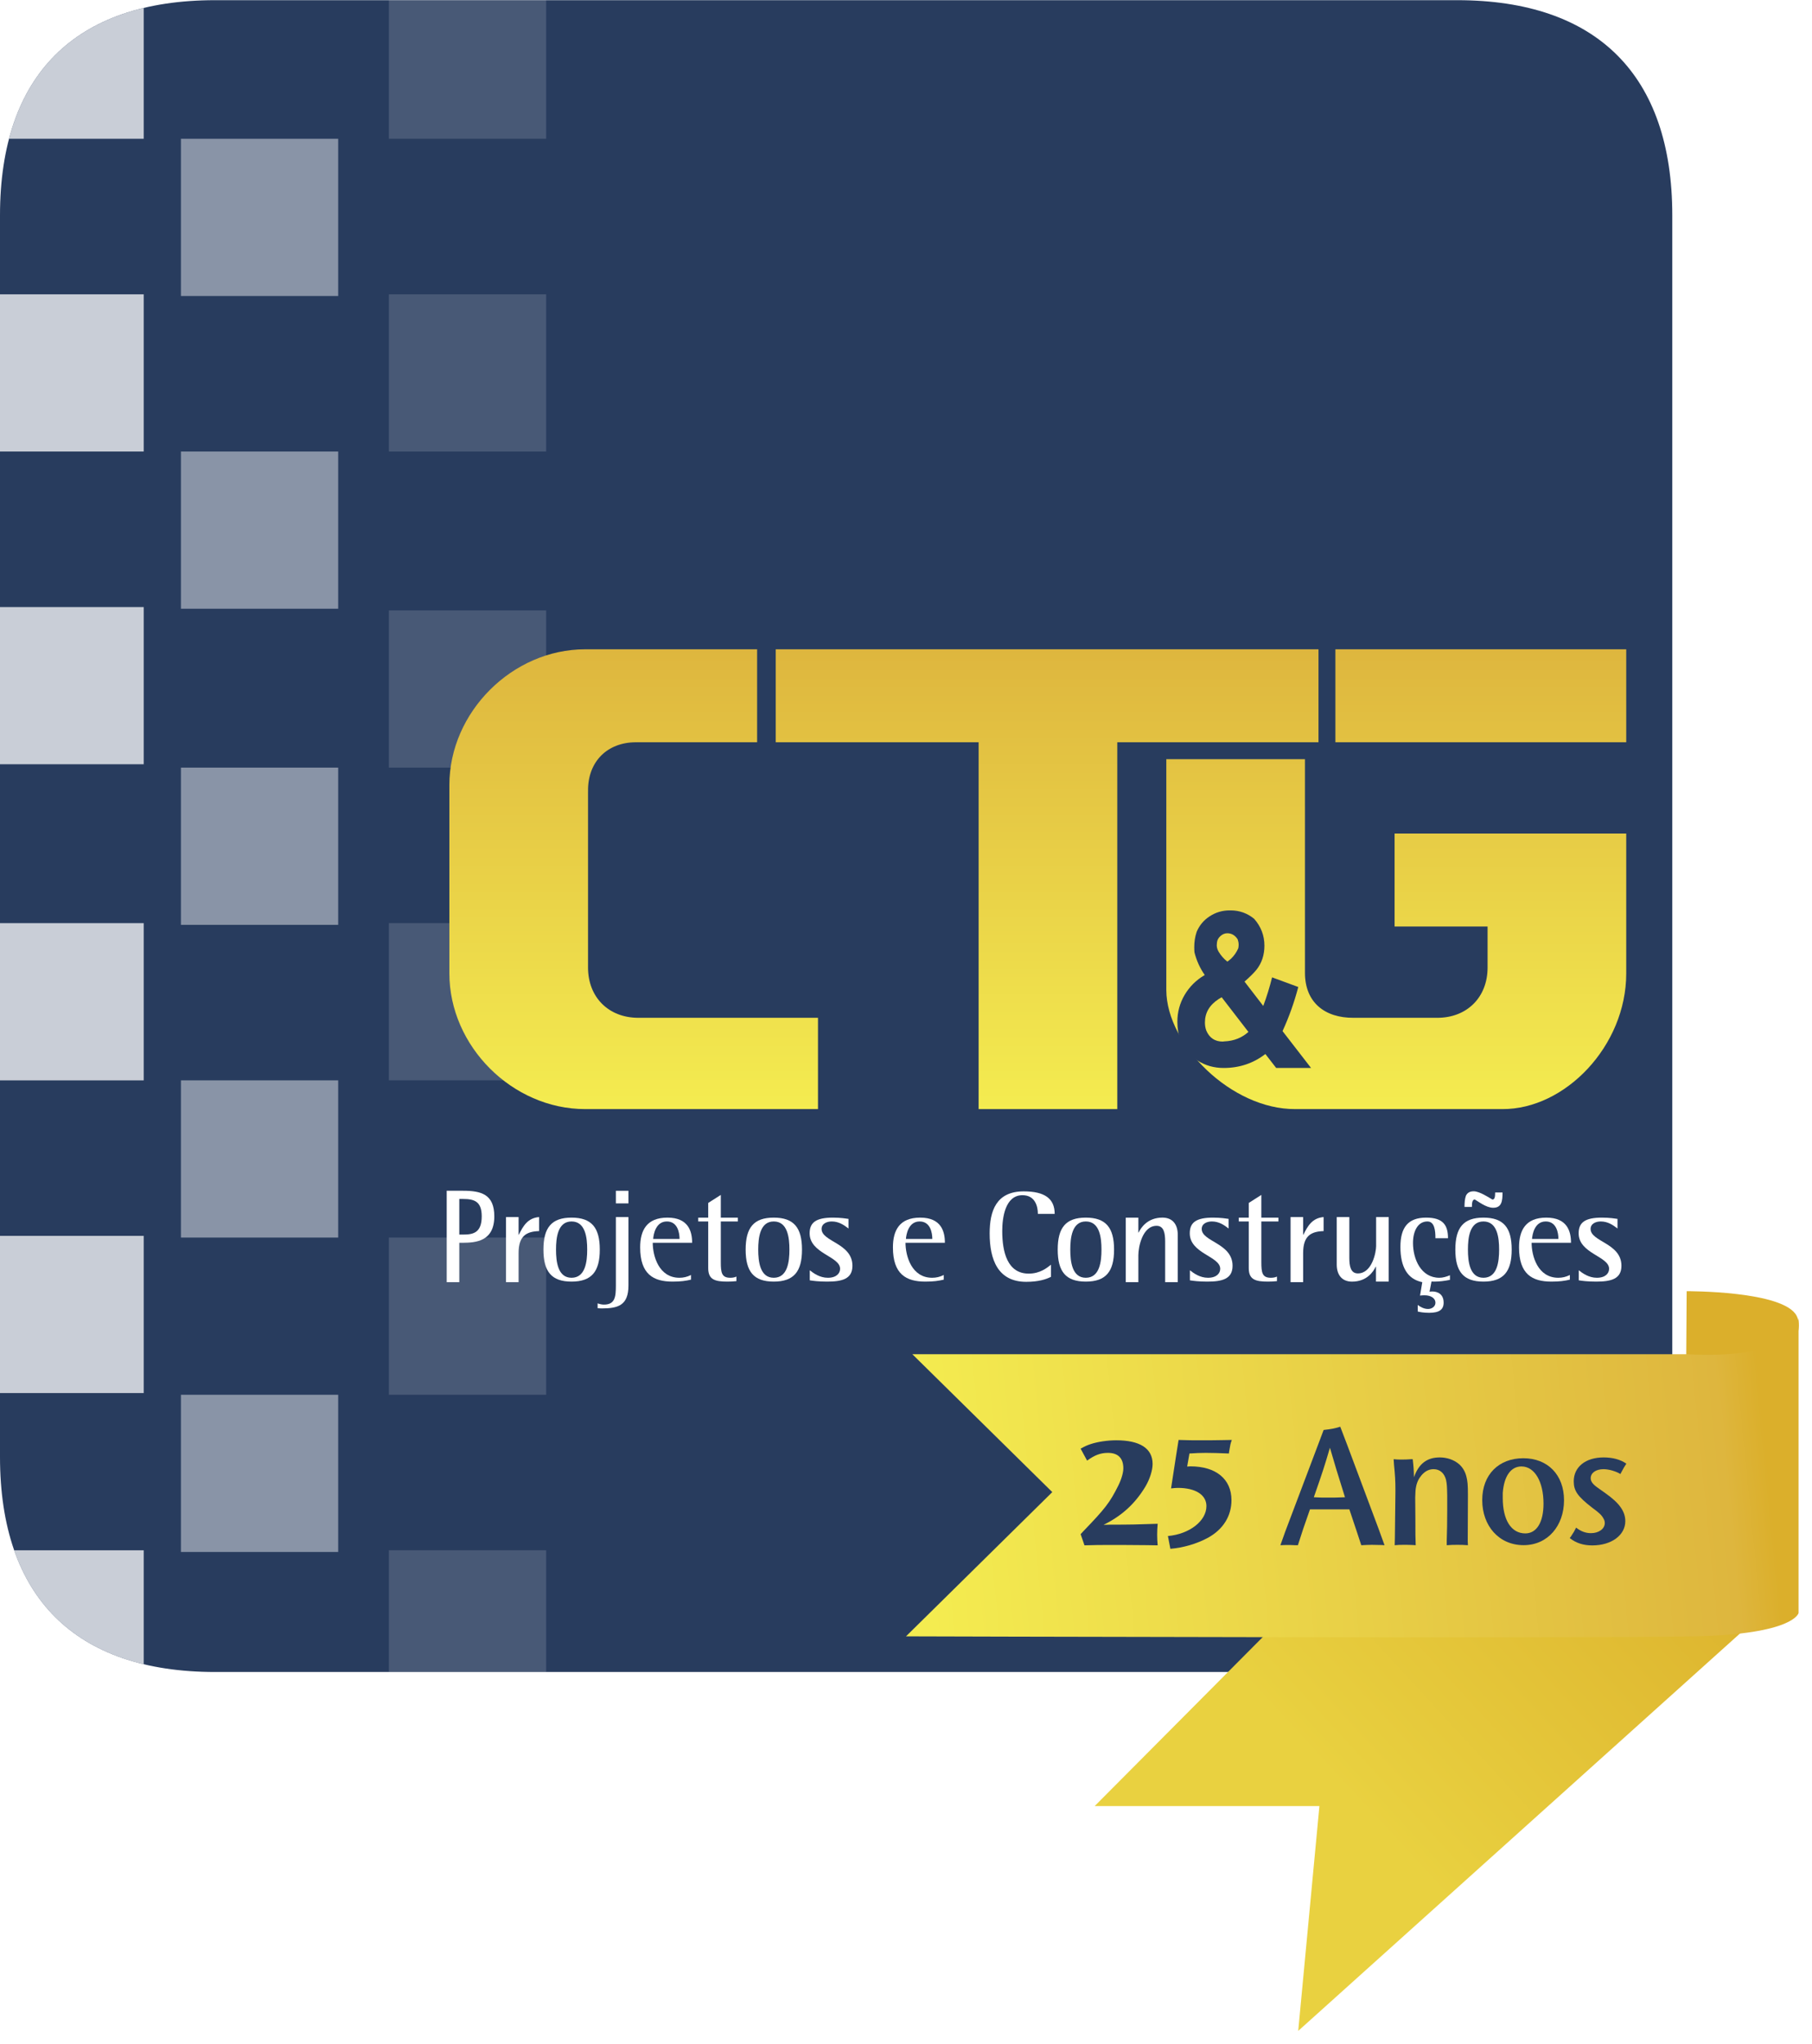 <?xml version="1.0" standalone="no"?>
<!-- Generator: Adobe Fireworks 10, Export SVG Extension by Aaron Beall (http://fireworks.abeall.com) . Version: 0.6.1  -->
<!DOCTYPE svg PUBLIC "-//W3C//DTD SVG 1.1//EN" "http://www.w3.org/Graphics/SVG/1.1/DTD/svg11.dtd">
<svg id="Untitled-P%E1gina%201" viewBox="0 0 414 467" style="background-color:#ffffff00" version="1.1"
	xmlns="http://www.w3.org/2000/svg" xmlns:xlink="http://www.w3.org/1999/xlink" xml:space="preserve"
	x="0px" y="0px" width="414px" height="467px"
>
	<defs>
		<filter id="filter1" x="-100%" y="-100%" width="300%" height="300%">
			<!-- Sombra -->
			<feOffset result="out" in="SourceGraphic" dx="3" dy="0"/>
			<feColorMatrix result="out" in="out" type="matrix" values="0 0 0 0 0  0 0 0 0 0  0 0 0 0 0  0 0 0 0.349 0"/>
			<feGaussianBlur result="out" in="out" stdDeviation="3"/>
			<feBlend in="SourceGraphic" in2="out" mode="normal" result="Sombra1"/>
		</filter>
		<linearGradient id="gradient1" x1="50%" y1="0%" x2="50%" y2="100%">
			<stop stop-color="#deb63e" stop-opacity="1" offset="0%"/>
			<stop stop-color="#f4ec50" stop-opacity="1" offset="100%"/>
		</linearGradient>
		<filter id="filter2" x="-100%" y="-100%" width="300%" height="300%">
			<!-- Sombra -->
			<feOffset result="out" in="SourceGraphic" dx="3" dy="0"/>
			<feColorMatrix result="out" in="out" type="matrix" values="0 0 0 0 0  0 0 0 0 0  0 0 0 0 0  0 0 0 0.349 0"/>
			<feGaussianBlur result="out" in="out" stdDeviation="3"/>
			<feBlend in="SourceGraphic" in2="out" mode="normal" result="Sombra2"/>
		</filter>
		<linearGradient id="gradient2" x1="50%" y1="0%" x2="50%" y2="100%">
			<stop stop-color="#deb63e" stop-opacity="1" offset="0%"/>
			<stop stop-color="#f4ec50" stop-opacity="1" offset="100%"/>
		</linearGradient>
		<filter id="filter3" x="-100%" y="-100%" width="300%" height="300%">
			<!-- Sombra -->
			<feOffset result="out" in="SourceGraphic" dx="3" dy="0"/>
			<feColorMatrix result="out" in="out" type="matrix" values="0 0 0 0 0  0 0 0 0 0  0 0 0 0 0  0 0 0 0.349 0"/>
			<feGaussianBlur result="out" in="out" stdDeviation="3"/>
			<feBlend in="SourceGraphic" in2="out" mode="normal" result="Sombra3"/>
		</filter>
		<linearGradient id="gradient3" x1="50%" y1="0%" x2="50%" y2="100%">
			<stop stop-color="#deb63e" stop-opacity="1" offset="0%"/>
			<stop stop-color="#f4ec50" stop-opacity="1" offset="100%"/>
		</linearGradient>
		<filter id="filter4" x="-100%" y="-100%" width="300%" height="300%">
			<!-- Sombra -->
			<feOffset result="out" in="SourceGraphic" dx="3" dy="0"/>
			<feColorMatrix result="out" in="out" type="matrix" values="0 0 0 0 0  0 0 0 0 0  0 0 0 0 0  0 0 0 0.349 0"/>
			<feGaussianBlur result="out" in="out" stdDeviation="3"/>
			<feBlend in="SourceGraphic" in2="out" mode="normal" result="Sombra4"/>
		</filter>
		<linearGradient id="gradient4" x1="84.461%" y1="20.71%" x2="35.048%" y2="67.751%">
			<stop stop-color="#dbaf2b" stop-opacity="1" offset="0%"/>
			<stop stop-color="#e9d140" stop-opacity="1" offset="100%"/>
		</linearGradient>
		<filter id="filter5" x="-100%" y="-100%" width="300%" height="300%">
			<!-- Sombra -->
			<feOffset result="out" in="SourceGraphic" dx="3" dy="0"/>
			<feColorMatrix result="out" in="out" type="matrix" values="0 0 0 0 0  0 0 0 0 0  0 0 0 0 0  0 0 0 0.349 0"/>
			<feGaussianBlur result="out" in="out" stdDeviation="3"/>
			<feBlend in="SourceGraphic" in2="out" mode="normal" result="Sombra5"/>
		</filter>
		<linearGradient id="gradient5" x1="98.073%" y1="49.156%" x2="1.471%" y2="52.584%">
			<stop stop-color="#dbaf2b" stop-opacity="1" offset="0%"/>
			<stop stop-color="#dbaf2b" stop-opacity="1" offset="1.667%"/>
			<stop stop-color="#deb63e" stop-opacity="1" offset="6.667%"/>
			<stop stop-color="#f4ec50" stop-opacity="1" offset="100%"/>
		</linearGradient>
	</defs>
	<g id="Camada%201">
		<g>
			<path d="M 0 49.186 C 0 17.197 17.161 0.041 49.16 0.041 L 332.918 0.041 C 364.917 0.041 382.078 17.197 382.078 49.186 L 382.078 332.855 C 382.078 364.844 364.917 382 332.918 382 L 49.16 382 C 17.161 382 0 364.844 0 332.855 L 0 49.186 Z" fill="#283c5e"/>
			<path opacity="0.451" d="M 41.337 318.662 L 41.337 354.579 L 77.266 354.579 L 77.266 318.662 L 41.337 318.662 ZM 41.337 246.828 L 41.337 282.745 L 77.266 282.745 L 77.266 246.828 L 41.337 246.828 ZM 41.337 175.379 L 41.337 211.297 L 77.266 211.297 L 77.266 175.379 L 41.337 175.379 ZM 41.337 103.159 L 41.337 139.076 L 77.266 139.076 L 77.266 103.159 L 41.337 103.159 ZM 41.337 31.71 L 41.337 67.628 L 77.266 67.628 L 77.266 31.71 L 41.337 31.71 Z" fill="#ffffff"/>
			<path opacity="0.749" d="M 32.838 380.229 L 32.838 354.193 L 3.237 354.193 C 8.015 367.87 18.02 376.686 32.838 380.229 ZM 0 318.276 L 32.838 318.276 L 32.838 282.359 L 0 282.359 L 0 318.276 ZM 0 246.828 L 32.838 246.828 L 32.838 210.91 L 0 210.91 L 0 246.828 ZM 0 174.607 L 32.838 174.607 L 32.838 138.69 L 0 138.69 L 0 174.607 ZM 0 103.159 L 32.838 103.159 L 32.838 67.241 L 0 67.241 L 0 103.159 ZM 2.061 31.71 L 32.838 31.71 L 32.838 1.812 C 16.668 5.679 6.231 15.823 2.061 31.71 Z" fill="#ffffff"/>
			<path opacity="0.149" d="M 88.855 354.193 L 88.855 382 L 124.784 382 L 124.784 354.193 L 88.855 354.193 ZM 88.855 282.745 L 88.855 318.662 L 124.784 318.662 L 124.784 282.745 L 88.855 282.745 ZM 88.855 210.91 L 88.855 246.828 L 124.784 246.828 L 124.784 210.91 L 88.855 210.91 ZM 88.855 139.462 L 88.855 175.379 L 124.784 175.379 L 124.784 139.462 L 88.855 139.462 ZM 88.855 67.241 L 88.855 103.159 L 124.784 103.159 L 124.784 67.241 L 88.855 67.241 ZM 88.855 0.041 L 88.855 31.71 L 124.784 31.71 L 124.784 0.041 L 88.855 0.041 Z" fill="#ffffff"/>
			<path filter="url(#filter1)" d="M 220.593 169.586 L 220.593 253.393 L 252.272 253.393 L 252.272 169.586 L 298.245 169.586 L 298.245 148.345 L 174.234 148.345 L 174.234 169.586 L 220.593 169.586 " fill="url(#gradient1)"/>
			<path filter="url(#filter2)" d="M 183.892 232.538 L 142.84 232.538 C 136.05 232.538 131.351 227.841 131.351 221.053 L 131.351 181.071 C 131.351 180.901 131.355 180.733 131.361 180.566 L 131.351 180.539 C 131.351 173.989 135.756 169.586 142.308 169.586 L 142.398 169.592 C 142.545 169.588 142.691 169.586 142.84 169.586 L 169.984 169.586 L 169.984 148.345 L 130.686 148.345 C 114.054 148.345 99.672 162.721 99.672 179.349 L 99.672 222.389 C 99.672 239.017 114.054 253.393 130.686 253.393 L 183.892 253.393 L 183.892 232.538 Z" fill="url(#gradient2)"/>
			<path filter="url(#filter3)" d="M 336.878 211.683 L 336.878 221.053 C 336.878 227.841 332.179 232.538 325.389 232.538 L 306.256 232.538 C 299.708 232.581 295.134 229.044 295.154 222.212 L 295.154 173.448 L 263.475 173.448 L 263.475 226.251 C 263.545 238.683 278.351 253.484 292.944 253.393 L 340.247 253.393 C 354.544 253.484 368.557 239.017 368.557 222.389 L 368.557 190.441 L 336.878 190.441 L 315.63 190.441 L 315.63 211.683 L 336.878 211.683 ZM 302.108 148.345 L 302.108 169.586 L 368.557 169.586 L 368.557 148.345 L 302.108 148.345 Z" fill="url(#gradient3)"/>
			<g>
				<path d="M 299.547 244 L 291.578 244 L 289.109 240.812 C 286.344 242.938 283.172 244 279.578 244 C 277.375 244 275.391 243.438 273.625 242.312 C 271.859 241.188 270.562 239.609 269.719 237.578 C 269.234 236.391 269 235.016 269 233.438 C 269 231.25 269.547 229.203 270.656 227.312 C 271.766 225.438 273.281 223.922 275.203 222.797 L 275.25 222.75 C 274.156 221.188 273.375 219.453 272.906 217.578 C 272.875 217.234 272.859 216.828 272.859 216.375 C 272.859 215.188 273.031 214.031 273.406 212.906 C 274.031 211.422 275.016 210.234 276.391 209.344 C 277.75 208.453 279.266 208 280.922 208 L 280.969 208 L 281.078 208 L 281.188 208 C 283.188 208 284.984 208.641 286.547 209.922 C 288.109 211.703 288.891 213.75 288.891 216.062 C 288.891 218.188 288.281 220.016 287.094 221.531 C 286.484 222.281 285.562 223.203 284.344 224.266 L 288.625 229.828 C 289.422 227.703 290.094 225.516 290.641 223.297 L 296.625 225.5 C 295.719 228.953 294.531 232.312 293.031 235.578 L 299.547 244 L 299.547 244 ZM 278 215.969 C 278 216.453 278.141 216.953 278.438 217.453 C 278.969 218.328 279.625 219.078 280.422 219.703 L 279.781 219.703 L 280.422 219.703 C 280.703 219.5 280.984 219.281 281.266 219.031 C 281.953 218.375 282.516 217.578 282.922 216.641 C 282.969 216.375 283 216.109 283 215.828 C 283 215.422 282.922 215.016 282.781 214.609 C 282.188 213.688 281.391 213.219 280.406 213.219 C 279.844 213.219 279.312 213.438 278.844 213.859 C 278.375 214.281 278.109 214.766 278.047 215.328 C 278.016 215.547 278 215.766 278 215.969 L 278 215.969 ZM 285.234 235.766 L 279.125 227.844 L 278.438 228.25 C 276.344 229.609 275.297 231.391 275.297 233.609 C 275.297 234.234 275.391 234.859 275.609 235.453 C 276.328 237.141 277.578 237.969 279.391 237.969 C 279.453 237.969 279.547 237.953 279.703 237.922 L 279.797 237.922 C 281.922 237.828 283.734 237.109 285.234 235.766 L 285.234 235.766 Z" fill="#283c5e"/>
			</g>
			<path filter="url(#filter4)" d="M 404.054 364.648 L 293.612 464 L 298.456 412.628 L 247.111 412.628 L 345.927 313.276 L 382.256 311.337 L 382.365 295 C 382.365 295 404.613 294.861 407.519 300.677 C 410.425 306.493 399.21 315.699 399.21 315.699 L 404.054 364.648 Z" fill="url(#gradient4)"/>
			<path filter="url(#filter5)" d="M 205.453 309.399 L 382.74 309.399 C 382.74 309.399 406.889 311.274 407.929 301.16 L 407.929 368.525 C 407.929 368.525 406.96 373.372 384.194 373.856 C 361.427 374.341 204 373.856 204 373.856 L 237.423 340.901 L 205.453 309.399 Z" fill="url(#gradient5)"/>
			<g>
				<path d="M 247.778 353.064 C 250.417 352.982 251.457 352.982 253.217 352.982 C 255.696 352.982 258.618 352.982 262.022 353.023 L 264.503 353.064 C 264.424 351.995 264.384 351.584 264.384 350.638 C 264.384 349.692 264.424 349.24 264.503 348.135 C 259.94 348.296 258.258 348.336 253.737 348.336 L 252.137 348.377 C 256.336 346.321 259.379 343.5 261.701 339.632 C 262.702 337.939 263.344 335.924 263.344 334.474 C 263.344 330.847 260.34 329.062 255.017 329.062 C 253.097 329.062 250.817 329.393 249.218 329.921 C 248.338 330.219 247.898 330.417 246.898 330.979 L 248.378 333.708 C 250.137 332.418 251.497 331.938 253.137 331.938 C 255.457 331.938 256.656 333.144 256.656 335.481 C 256.656 336.448 256.216 337.98 255.536 339.35 C 253.577 343.299 252.497 344.669 247.498 349.857 L 246.898 350.514 L 247.778 353.064 L 247.778 353.064 Z" fill="#283c5e"/>
				<path d="M 269.282 328.983 C 268.882 331.488 268.722 332.411 267.842 338.219 L 267.562 340.058 C 268.322 339.978 268.682 339.938 269.122 339.938 C 273.161 339.938 275.64 341.537 275.64 344.097 C 275.64 347.496 271.761 350.496 266.842 350.936 L 267.402 353.855 C 270.321 353.615 273.401 352.735 275.988 351.336 C 279.465 349.416 281.36 346.376 281.36 342.737 C 281.36 337.939 277.843 335.015 271.961 335.015 L 271.241 335.062 L 271.761 332.08 C 273.401 331.985 274.041 331.938 275.521 331.938 C 277.302 331.938 278.036 331.985 280.779 332.08 L 280.818 331.698 C 281.088 330.08 281.127 329.841 281.44 328.983 L 279.272 329.022 C 277.572 329.062 275.911 329.062 274.201 329.062 C 272.521 329.062 271.561 329.062 269.282 328.983 L 269.282 328.983 Z" fill="#283c5e"/>
				<path d="M 292.54 353.038 C 293.34 352.994 293.66 352.994 294.26 352.994 C 294.82 352.994 295.339 352.994 295.899 353.038 L 296.539 353.038 C 297.579 349.801 297.859 348.896 299.299 344.844 L 300.099 344.844 L 307.297 344.844 L 308.297 344.844 L 310.137 350.352 L 311.017 353.038 C 312.057 352.994 312.497 352.95 313.416 352.95 C 314.176 352.95 314.936 352.994 315.736 352.994 L 316.336 353.038 L 314.976 349.29 L 307.817 330.151 L 306.217 325.962 C 304.778 326.4 304.258 326.488 302.418 326.706 L 301.258 329.788 L 293.62 349.998 L 292.54 353.038 L 292.54 353.038 ZM 300.178 342.075 C 302.178 336.336 302.578 335.123 303.858 330.758 C 305.058 334.881 305.418 336.093 307.297 342.075 C 305.418 342.156 304.778 342.156 303.338 342.156 C 302.138 342.156 301.578 342.156 300.178 342.075 L 300.178 342.075 Z" fill="#283c5e"/>
				<path d="M 318.656 353.038 C 319.553 352.95 319.96 352.95 320.735 352.95 C 321.428 352.95 322.12 352.95 322.854 352.994 L 323.454 353.038 C 323.381 351.101 323.381 350.733 323.381 346.773 L 323.344 342.118 C 323.381 340.77 323.418 340.28 323.528 339.75 C 323.713 338.688 324.156 337.789 324.784 337.055 C 325.596 336.115 326.483 335.663 327.553 335.663 C 328.993 335.663 330.027 336.605 330.397 338.157 C 330.581 339.055 330.618 339.668 330.656 341.669 L 330.656 345.18 C 330.656 347.589 330.618 349.876 330.544 352.04 L 330.544 353.038 C 331.643 352.95 332.096 352.95 333 352.95 C 333.864 352.95 334.275 352.95 335.384 353.038 L 335.344 352.122 L 335.384 341.75 L 335.384 341.464 C 335.384 339.219 335.303 338.361 335.015 337.259 C 334.727 336.156 334.152 335.216 333.37 334.523 C 332.178 333.505 330.581 332.976 328.957 332.976 C 326.039 332.976 324.156 334.401 323.058 337.504 C 323.017 335.748 322.976 335.175 322.773 333.383 L 322.406 333.383 C 321.55 333.464 320.776 333.464 320.083 333.464 C 319.471 333.464 319.145 333.464 318.416 333.383 L 318.496 334.605 C 318.738 337.014 318.819 338.32 318.819 340.239 L 318.819 341.015 L 318.697 351.305 L 318.656 353.038 L 318.656 353.038 Z" fill="#283c5e"/>
				<path d="M 348.038 333.162 C 342.468 333.162 338.656 336.87 338.656 342.725 C 338.656 348.619 342.468 353.024 348.114 353.024 C 353.637 353.024 357.344 348.58 357.344 342.764 C 357.344 336.949 353.601 333.162 348.038 333.162 L 348.038 333.162 ZM 343.344 341.125 C 343.611 337.3 345.175 335.037 347.618 335.037 C 350.633 335.037 352.656 338.51 352.656 343.545 C 352.656 347.799 351.091 350.337 348.496 350.337 C 345.29 350.337 343.344 347.292 343.344 342.257 L 343.344 341.125 L 343.344 341.125 Z" fill="#283c5e"/>
				<path d="M 358.643 351.4 C 360.105 352.56 361.772 353.08 363.814 353.08 C 368.148 353.08 371.344 350.76 371.344 347.547 C 371.344 345.329 370.023 343.428 366.827 341.17 L 365.152 339.981 C 363.897 339.11 363.438 338.476 363.438 337.724 C 363.438 336.495 364.65 335.663 366.364 335.663 C 367.594 335.663 369.213 336.139 370.236 336.773 L 370.364 336.495 C 371.046 335.244 371.131 335.076 371.584 334.404 C 370.279 333.48 368.489 332.976 366.406 332.976 C 362.198 332.976 359.562 335.202 359.562 338.437 C 359.562 340.615 360.454 341.883 363.772 344.457 C 365.444 345.685 365.946 346.161 366.364 346.953 C 366.573 347.27 366.656 347.627 366.656 347.983 C 366.656 349.29 365.277 350.281 363.521 350.281 C 362.314 350.281 361.19 349.884 360.105 349.013 C 359.717 349.805 359.562 350.082 358.923 351.04 L 358.643 351.4 L 358.643 351.4 Z" fill="#283c5e"/>
			</g>
			<g>
				<path d="M 102.062 292.938 L 104.938 292.938 L 104.938 283.938 L 105.805 283.938 C 108.598 283.909 112.938 283.682 112.938 277.899 C 112.938 272.848 109.927 272.053 105.805 272.053 L 102.062 272.053 L 102.062 292.938 L 102.062 292.938 ZM 104.938 273.928 L 105.805 273.928 C 108.435 273.928 110.062 274.536 110.062 277.899 C 110.062 281.71 108.056 282.062 105.805 282.062 L 104.938 282.062 L 104.938 273.928 L 104.938 273.928 Z" fill="#ffffff"/>
				<path d="M 115.612 292.938 L 118.487 292.938 L 118.487 286.278 C 118.487 282.368 120.257 281.36 123.167 281.268 L 123.167 278.062 C 120.557 278.274 119.507 280.138 118.547 282.093 L 118.487 282.093 L 118.487 278.062 L 115.612 278.062 L 115.612 292.938 L 115.612 292.938 Z" fill="#ffffff"/>
				<path d="M 130.582 292.808 C 135.182 292.808 137.037 290.503 137.037 285.498 C 137.037 280.494 135.182 278.192 130.582 278.192 C 125.992 278.192 124.162 280.494 124.162 285.498 C 124.162 290.503 125.992 292.808 130.582 292.808 L 130.582 292.808 ZM 127.037 285.498 C 127.037 282.794 127.427 279.067 130.582 279.067 C 133.772 279.067 134.162 282.794 134.162 285.498 C 134.162 288.203 133.772 291.933 130.582 291.933 C 127.427 291.933 127.037 288.203 127.037 285.498 L 127.037 285.498 Z" fill="#ffffff"/>
				<path d="M 143.588 278.062 L 140.713 278.062 L 140.713 293.694 C 140.713 296.284 140.532 298.062 137.983 298.062 C 137.503 298.062 136.993 297.938 136.543 297.782 L 136.543 298.879 C 136.753 298.908 137.173 298.938 137.473 298.938 C 141.196 298.938 143.588 298.252 143.588 293.694 L 143.588 278.062 L 143.588 278.062 ZM 140.713 274.937 L 143.588 274.937 L 143.588 272.062 L 140.713 272.062 L 140.713 274.937 L 140.713 274.937 Z" fill="#ffffff"/>
				<path d="M 157.876 291.293 C 157.005 291.741 156.134 291.933 155.229 291.933 C 150.52 291.933 149.137 286.943 149.137 283.938 L 158.137 283.938 C 158.137 281.345 157.295 278.192 152.496 278.192 C 147.772 278.192 146.262 281.084 146.262 284.992 C 146.262 291.133 149.302 292.808 153.649 292.808 C 155.582 292.808 156.656 292.642 157.876 292.362 L 157.876 291.293 L 157.876 291.293 ZM 149.236 283.062 C 149.302 282.054 149.796 279.067 152.364 279.067 C 154.834 279.067 155.262 281.681 155.262 283.062 L 149.236 283.062 L 149.236 283.062 Z" fill="#ffffff"/>
				<path d="M 168.257 291.66 C 167.837 291.864 167.327 291.933 166.847 291.933 C 164.898 291.933 164.688 290.776 164.688 288.394 L 164.688 279.067 L 168.587 279.067 L 168.587 278.192 L 164.688 278.192 L 164.688 273.003 L 161.812 274.833 L 161.812 278.192 L 159.533 278.192 L 159.533 279.067 L 161.812 279.067 L 161.812 289.755 C 161.812 292.362 163.379 292.808 166.157 292.808 C 166.847 292.808 167.657 292.777 168.257 292.7 L 168.257 291.66 L 168.257 291.66 Z" fill="#ffffff"/>
				<path d="M 176.782 292.808 C 181.382 292.808 183.238 290.503 183.238 285.498 C 183.238 280.494 181.382 278.192 176.782 278.192 C 172.192 278.192 170.363 280.494 170.363 285.498 C 170.363 290.503 172.192 292.808 176.782 292.808 L 176.782 292.808 ZM 173.238 285.498 C 173.238 282.794 173.627 279.067 176.782 279.067 C 179.972 279.067 180.363 282.794 180.363 285.498 C 180.363 288.203 179.972 291.933 176.782 291.933 C 173.627 291.933 173.238 288.203 173.238 285.498 L 173.238 285.498 Z" fill="#ffffff"/>
				<path d="M 193.86 278.479 C 193.35 278.404 192.03 278.192 190.304 278.192 C 186.425 278.192 184.985 279.309 184.985 281.772 C 184.985 286.425 191.94 287.006 191.94 289.88 C 191.94 290.906 191.122 291.933 189.146 291.933 C 187.295 291.933 185.885 290.906 185.015 290.222 L 185.015 292.52 C 185.735 292.63 186.995 292.808 188.976 292.808 C 192.36 292.808 194.76 292.233 194.76 289.196 C 194.76 283.996 187.715 283.722 187.715 280.78 C 187.715 279.548 188.942 279.067 190.032 279.067 C 191.667 279.067 192.84 279.89 193.86 280.677 L 193.86 278.479 L 193.86 278.479 Z" fill="#ffffff"/>
				<path d="M 215.626 291.293 C 214.755 291.741 213.884 291.933 212.979 291.933 C 208.27 291.933 206.887 286.943 206.887 283.938 L 215.887 283.938 C 215.887 281.345 215.045 278.192 210.246 278.192 C 205.522 278.192 204.012 281.084 204.012 284.992 C 204.012 291.133 207.052 292.808 211.399 292.808 C 213.332 292.808 214.406 292.642 215.626 292.362 L 215.626 291.293 L 215.626 291.293 ZM 206.986 283.062 C 207.052 282.054 207.546 279.067 210.114 279.067 C 212.584 279.067 213.012 281.681 213.012 283.062 L 206.986 283.062 L 206.986 283.062 Z" fill="#ffffff"/>
				<path d="M 240.13 288.944 C 239.26 289.624 237.67 290.983 235.038 290.983 C 230.16 290.983 228.988 286.041 228.988 281.254 C 228.988 278.289 229.621 273.067 233.612 273.067 C 236.495 273.067 237.13 275.602 237.13 277.332 L 240.97 277.332 C 240.97 273.842 238.69 272.192 233.898 272.192 C 227.611 272.192 226.113 276.652 226.113 281.81 C 226.113 287.801 228.004 292.858 234.468 292.858 C 237.28 292.858 239.02 292.284 240.13 291.712 L 240.13 288.944 L 240.13 288.944 Z" fill="#ffffff"/>
				<path d="M 248.082 292.808 C 252.682 292.808 254.537 290.503 254.537 285.498 C 254.537 280.494 252.682 278.192 248.082 278.192 C 243.492 278.192 241.662 280.494 241.662 285.498 C 241.662 290.503 243.492 292.808 248.082 292.808 L 248.082 292.808 ZM 244.537 285.498 C 244.537 282.794 244.927 279.067 248.082 279.067 C 251.272 279.067 251.662 282.794 251.662 285.498 C 251.662 288.203 251.272 291.933 248.082 291.933 C 244.927 291.933 244.537 288.203 244.537 285.498 L 244.537 285.498 Z" fill="#ffffff"/>
				<path d="M 257.212 292.938 L 260.087 292.938 L 260.087 286.781 C 260.087 284.938 261 280.062 264.257 280.062 C 265.919 280.062 266.212 281.75 266.212 283.625 L 266.212 292.938 L 269.087 292.938 L 269.087 282.062 C 269.087 279.938 268.063 278.187 265.593 278.187 C 262.173 278.187 260.674 280.5 260.153 281.594 L 260.087 281.594 L 260.087 278.192 L 257.212 278.192 L 257.212 292.938 L 257.212 292.938 Z" fill="#ffffff"/>
				<path d="M 280.71 278.479 C 280.2 278.404 278.88 278.192 277.154 278.192 C 273.275 278.192 271.835 279.309 271.835 281.772 C 271.835 286.425 278.79 287.006 278.79 289.88 C 278.79 290.906 277.972 291.933 275.996 291.933 C 274.145 291.933 272.735 290.906 271.865 290.222 L 271.865 292.52 C 272.585 292.63 273.845 292.808 275.826 292.808 C 279.21 292.808 281.61 292.233 281.61 289.196 C 281.61 283.996 274.565 283.722 274.565 280.78 C 274.565 279.548 275.792 279.067 276.882 279.067 C 278.517 279.067 279.69 279.89 280.71 280.677 L 280.71 278.479 L 280.71 278.479 Z" fill="#ffffff"/>
				<path d="M 291.757 291.66 C 291.337 291.864 290.827 291.933 290.347 291.933 C 288.397 291.933 288.188 290.776 288.188 288.394 L 288.188 279.067 L 292.087 279.067 L 292.087 278.192 L 288.188 278.192 L 288.188 273.003 L 285.312 274.833 L 285.312 278.192 L 283.033 278.192 L 283.033 279.067 L 285.312 279.067 L 285.312 289.755 C 285.312 292.362 286.878 292.808 289.657 292.808 C 290.347 292.808 291.157 292.777 291.757 292.7 L 291.757 291.66 L 291.757 291.66 Z" fill="#ffffff"/>
				<path d="M 294.863 292.938 L 297.738 292.938 L 297.738 286.278 C 297.738 282.368 299.507 281.36 302.417 281.268 L 302.417 278.062 C 299.807 278.274 298.757 280.138 297.798 282.093 L 297.738 282.093 L 297.738 278.062 L 294.863 278.062 L 294.863 292.938 L 294.863 292.938 Z" fill="#ffffff"/>
				<path d="M 314.38 292.808 L 317.288 292.808 L 317.288 278.062 L 314.413 278.062 L 314.413 284.695 C 314.413 286.063 313.5 290.938 310.242 290.938 C 308.581 290.938 308.288 289.25 308.288 287.375 L 308.288 278.062 L 305.413 278.062 L 305.413 288.938 C 305.413 291.063 306.438 292.813 308.906 292.813 C 312.327 292.813 313.793 290.5 314.314 289.406 L 314.38 289.406 L 314.38 292.808 L 314.38 292.808 Z" fill="#ffffff"/>
				<path d="M 324.446 296.003 C 324.783 295.938 325.157 295.938 325.531 295.938 C 326.766 295.938 327.962 296.497 327.962 297.648 C 327.962 298.503 327.14 299.062 326.28 299.062 C 325.344 299.062 324.521 298.602 323.923 298.141 L 323.923 299.646 C 324.372 299.749 325.195 299.938 326.542 299.938 C 328.887 299.938 329.837 299.166 329.837 297.615 C 329.837 295.569 328.332 295.062 327.252 295.062 C 327.028 295.062 326.841 295.086 326.616 295.109 L 327.065 292.791 C 327.252 292.808 327.477 292.808 327.664 292.808 C 328.887 292.808 330.048 292.659 331.277 292.411 L 331.277 291.358 C 330.438 291.709 329.627 291.933 328.861 291.933 C 324.671 291.933 322.837 287.687 322.837 283.984 C 322.837 281.239 323.96 279.067 326.13 279.067 C 327.766 279.067 327.962 281.14 327.962 282.9 L 330.837 282.9 C 330.837 279.874 329.672 278.192 325.84 278.192 C 321.661 278.192 319.962 280.491 319.962 284.877 C 319.962 289.509 321.609 292.258 324.959 292.938 L 324.446 296.003 L 324.446 296.003 Z" fill="#ffffff"/>
				<path d="M 338.932 292.808 C 343.532 292.808 345.387 290.503 345.387 285.498 C 345.387 280.494 343.532 278.192 338.932 278.192 C 334.342 278.192 332.512 280.494 332.512 285.498 C 332.512 290.503 334.342 292.808 338.932 292.808 L 338.932 292.808 ZM 335.387 285.498 C 335.387 282.794 335.777 279.067 338.932 279.067 C 342.122 279.067 342.512 282.794 342.512 285.498 C 342.512 288.203 342.122 291.933 338.932 291.933 C 335.777 291.933 335.387 288.203 335.387 285.498 L 335.387 285.498 ZM 336.294 275.75 C 336.294 274.786 336.399 274.048 336.958 274.048 C 337.681 274.432 339.522 275.938 341.155 275.938 C 343.099 275.938 343.294 274.432 343.294 272.443 L 341.606 272.443 C 341.606 273.462 341.502 274.062 340.981 274.062 C 340.312 273.693 338.076 272.173 336.713 272.173 C 335.742 272.173 335.223 272.577 334.931 273.186 C 334.671 273.89 334.606 274.82 334.606 275.75 L 336.294 275.75 L 336.294 275.75 Z" fill="#ffffff"/>
				<path d="M 358.676 291.293 C 357.805 291.741 356.934 291.933 356.029 291.933 C 351.32 291.933 349.938 286.943 349.938 283.938 L 358.938 283.938 C 358.938 281.345 358.095 278.192 353.296 278.192 C 348.572 278.192 347.062 281.084 347.062 284.992 C 347.062 291.133 350.102 292.808 354.449 292.808 C 356.382 292.808 357.456 292.642 358.676 292.362 L 358.676 291.293 L 358.676 291.293 ZM 350.036 283.062 C 350.102 282.054 350.596 279.067 353.164 279.067 C 355.634 279.067 356.062 281.681 356.062 283.062 L 350.036 283.062 L 350.036 283.062 Z" fill="#ffffff"/>
				<path d="M 369.56 278.479 C 369.05 278.404 367.73 278.192 366.005 278.192 C 362.125 278.192 360.685 279.309 360.685 281.772 C 360.685 286.425 367.64 287.006 367.64 289.88 C 367.64 290.906 366.822 291.933 364.846 291.933 C 362.995 291.933 361.585 290.906 360.715 290.222 L 360.715 292.52 C 361.435 292.63 362.695 292.808 364.676 292.808 C 368.06 292.808 370.46 292.233 370.46 289.196 C 370.46 283.996 363.415 283.722 363.415 280.78 C 363.415 279.548 364.642 279.067 365.732 279.067 C 367.367 279.067 368.54 279.89 369.56 280.677 L 369.56 278.479 L 369.56 278.479 Z" fill="#ffffff"/>
			</g>
		</g>
	</g>
</svg>